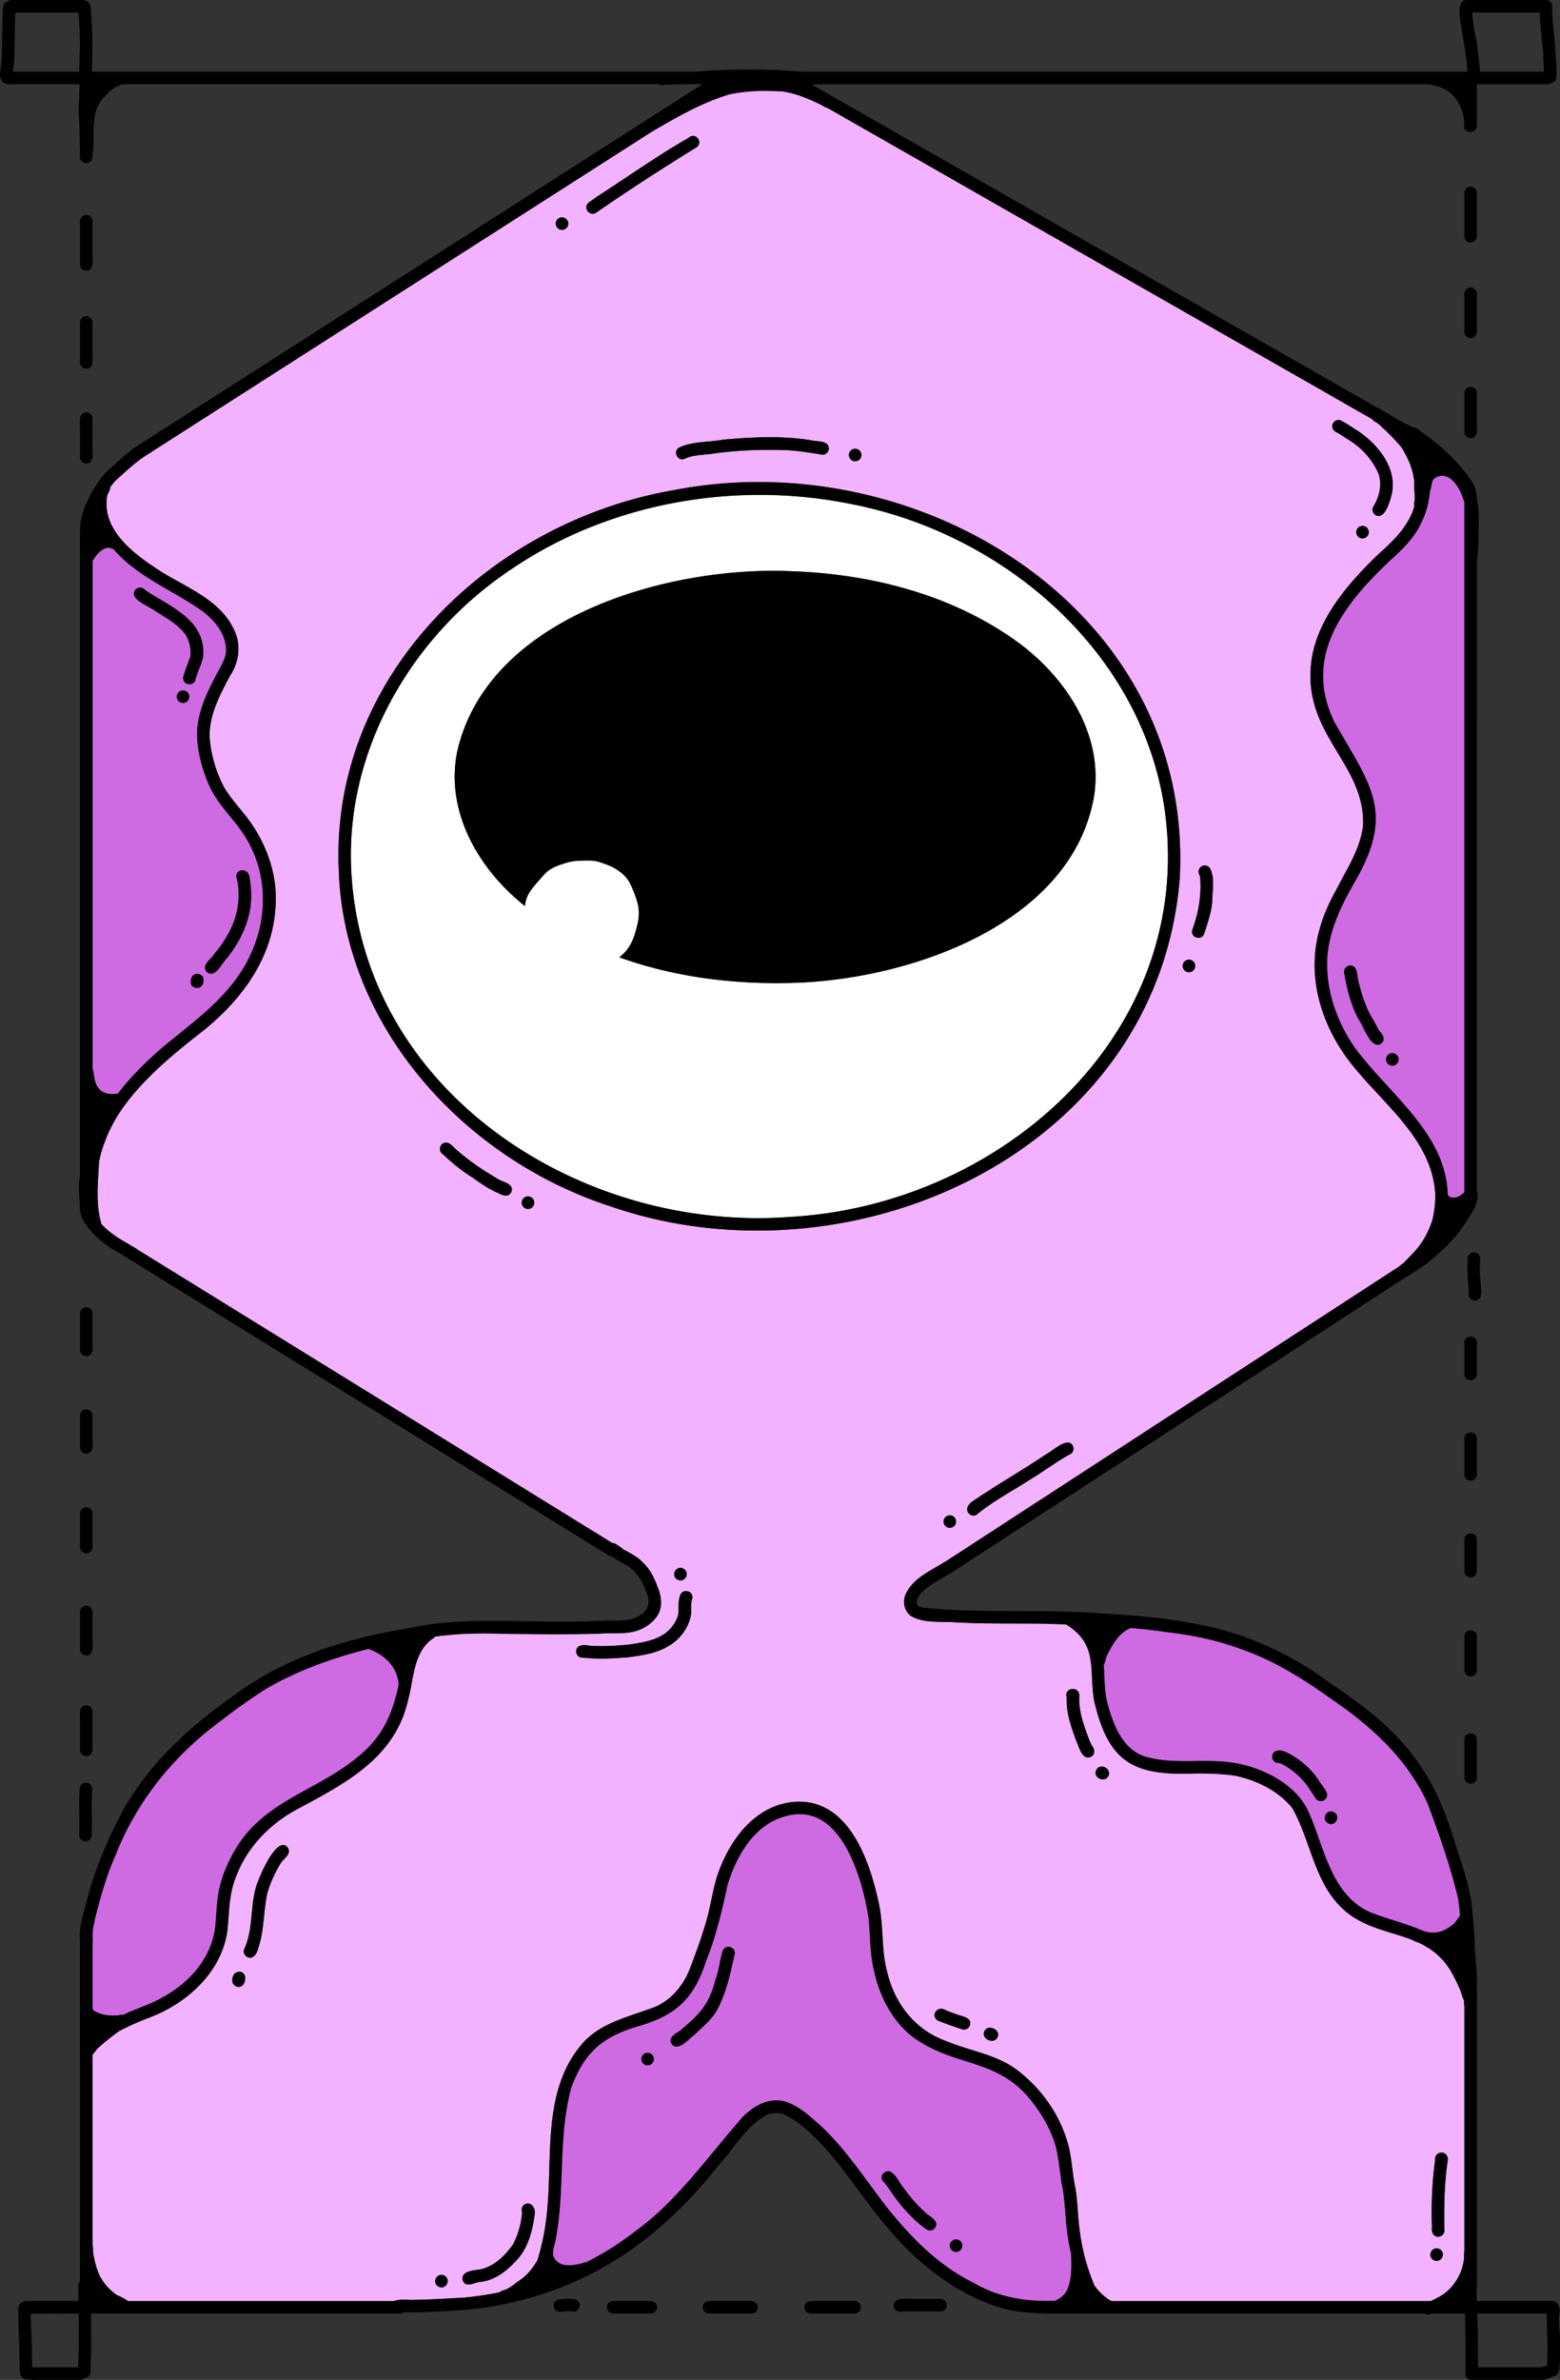 <svg xmlns="http://www.w3.org/2000/svg" width="202" height="308" fill="none"><rect width="100%" height="100%" fill="#333333" stroke="none"/><g clip-path="url(#a)"><path fill="#CE6AE2" d="M21.017 135.576c3.17-2.63 6.555-5.041 9.127-8.303 4.748-5.977 5.439-14.308.602-20.439-1.35-1.731-2.753-3.188-3.643-5.163-.789-1.788-1.35-3.698-1.525-5.649-.335-3.063.991-5.94 2.382-8.586.449-.907 1.064-1.752 1.266-2.756.332-2.266-1.25-4.245-2.948-5.548-3.826-2.747-8.468-4.439-11.594-8.084a1.737 1.737 0 0 1-.498-.174c-.97-.017-1.662.853-2.13 1.61-.021.037-.05.065-.074.097v65.707c.195.473.162 1.169.328 1.61.384 1.469 1.593 1.878 2.96 1.631 1.683-2.197 3.696-4.172 5.75-5.957l-.003.004Zm2.73-48.007c.234-.939.667-1.813.933-2.735.073-1.093-.23-2.278-.966-3.112-1.007-1.109-2.321-1.829-3.563-2.622-.732-.595-3.482-1.55-2.665-2.72.251-.343.785-.456 1.128-.181.623.502 1.323.894 2.01 1.303 2.892 1.715 5.953 3.552 5.678 7.384-.141 1.065-.748 2.003-.983 3.052-.27 1.023-1.795.671-1.573-.373v.004Zm-.854 2.614a.82.82 0 0 1 .789-.83c.432-.011.829.349.829.79a.82.82 0 0 1-.789.83c-.433.011-.829-.349-.829-.79Zm3.882 35.597c-.76-.882.599-1.635.995-2.355.995-1.182 1.78-2.359 2.354-3.759a9.907 9.907 0 0 0 .582-5.831c-.554-1.279 1.33-1.736 1.585-.389.263 1.51.336 3.076.02 4.581-.448 2.157-1.476 4.135-2.83 5.855-.712.639-1.57 2.829-2.71 1.898h.004Zm-2.042 1.028s0 .012-.004.016c.101-1.125 1.73-1.012 1.626.113-.045 1.319-1.901 1.166-1.618-.133l-.004.004Z"/><path fill="#F2B2FF" d="m200.932 299.559.101.012h.057a1.037 1.037 0 0 1-.352-.081c.033.012.065.028.093.041.037.008.069.02.101.028ZM165.798 228.119a.807.807 0 0 0 .263-.146l.049-.049a.884.884 0 0 1-.397.215c.029-.008.065-.016.085-.02ZM141.915 211.88s.016-.032.025-.045c-.021 0-.037-.008-.058-.008l.033.058v-.005Z"/><path fill="#CE6AE2" d="M185.5 62.25c-.202.39-.133.858-.343 1.235-.114 1.42-.457 2.816-1.096 4.095-.914 2.023-2.503 3.56-4.137 5.013-2.115 2.016-4.283 4.25-5.848 6.677-3.009 4.484-3.704 9.161-1.334 14.102 4.743 8.38 8.031 11.727 2.491 21.078-1.921 3.387-3.632 7.105-3.373 11.063.125 3.488 1.456 6.915 3.361 9.788 4.355 6.119 12.03 11.245 12.233 19.306.04.065.076.133.129.186.174.178.437.202.671.194.566.029.947-.36 1.359-.655v-89.33a8.913 8.913 0 0 0-.21-.627c-.465-1.327-1.699-3.407-3.357-2.646-.258.105-.497.287-.554.522h.008Zm-4.399 74.844a.82.82 0 0 1-.801.817c-.437 0-.817-.36-.817-.801a.82.82 0 0 1 .801-.817c.436 0 .817.36.817.801Zm-5.237-10.226c.44 1.85 1.007 3.65 2.034 5.257.259.465.485.951.784 1.396.417.405.732 1.072.178 1.513-1.302.939-2.289-2.241-2.891-3.043-1.044-1.873-1.561-4.006-1.917-6.106-.073-.433.263-.854.691-.914 1.06-.101.947 1.193 1.125 1.902l-.004-.005Z"/><path fill="#fff" d="M45.543 113.665c2.09 28.22 30.12 45.871 56.83 43.823 26.124-1.477 50.574-21.976 48.77-49.492v.008c-1.411-22.013-20.139-38.781-41.006-42.787-14.934-3.01-31.13-.182-43.784 8.356-13.24 8.74-22.031 24.04-20.81 40.096v-.004ZM101.835 73.9c10.017.26 20.163 2.655 28.571 8.243 6.215 4.046 11.452 10.812 11.452 18.383 0 .813-.06 1.635-.186 2.464-2.855 16.732-24.243 23.854-39.153 24.206-7.506.211-15.218-.752-22.319-3.31.166-.125.323-.263.473-.408.259-.247.49-.506.692-.806.182-.267.34-.55.477-.845.291-.624.465-1.279.635-1.939.085-.336.165-.671.202-1.019.028-.235.044-.47.044-.709 0-.113-.004-.222-.012-.335a4.782 4.782 0 0 0-.186-1.093 14.949 14.949 0 0 0-.307-.906c-.243-.644-.481-1.299-.857-1.878-.4-.619-.971-1.092-1.59-1.481-.562-.348-1.172-.583-1.8-.793-.36-.121-.723-.235-1.103-.279-.32-.037-.647-.037-.97-.037h-.106c-.481.008-.962.029-1.444.081-.521.061-1.023.211-1.516.373-.493.161-.999.34-1.448.611-.174.105-.34.21-.497.344-.122.105-.239.222-.356.339-.158.162-.303.332-.453.502-.445.506-.906 1.004-1.298 1.554a4.308 4.308 0 0 0-.542.947 4.028 4.028 0 0 0-.267 1.141c-6.058-4.799-10.458-12.406-8.703-20.273 4.145-17.145 26.974-23.59 42.567-23.085v.008Z"/><path fill="#CE6AE2" d="M143.698 213.548c-.182.352-.392.7-.497 1.088-.065.267-.142.587-.279.85.117 1.529.073 3.075.388 4.576.744 2.978 2.046 6.608 5.379 7.389 3.481.898 7.157.146 10.704.644 3.749.509 8.144 2.589 9.908 6.085 2.171 4.642 2.871 10.837 8.003 13.257 2.398.946 4.594 1.456 6.547 2.274.016.004.032.012.048.02l.393.17c1.512.518 2.628.133 3.894-.85.36-.336.59-.773.89-1.153-.073-.708-.15-1.42-.239-2.133-1.003-4.2-2.422-8.295-3.951-12.321-2.584-5.75-7.328-10.096-12.476-13.556-3.764-2.711-7.732-5.167-12.16-6.628-3.057-1.104-6.252-1.711-9.475-2.08a84.155 84.155 0 0 0-4.367-.493c-1.234.542-2.107 1.695-2.698 2.869l-.012-.008Zm29.461 21.66c0 .441-.316.826-.773.846-.424.02-.845-.332-.845-.773s.315-.825.772-.846c.425-.02.846.332.846.773Zm-6.58-8.425a10.593 10.593 0 0 1 4.254 3.731c.384.717 1.614 1.716.643 2.448-.364.231-.889.13-1.116-.246-.4-.624-.821-1.231-1.237-1.838a9.957 9.957 0 0 0-2.657-2.326c-.267-.146-.53-.304-.821-.397a.776.776 0 0 1-.639-.194c-.315-.283-.376-.83-.061-1.141.461-.461 1.112-.267 1.638-.032l-.004-.005ZM138.304 296.059c.521-1.368.412-2.946.396-4.354a31.705 31.705 0 0 1-.675-4.273c-.126-1.635-.211-3.274-.55-4.884-.259-1.635-.368-3.1-.745-4.674-.525-1.97-1.593-3.888-2.802-5.491-4.4-6.086-9.896-4.73-15.395-8.53-2.88-2.039-4.602-5.378-5.351-8.768-.549-2.206-.497-4.48-.695-6.726-.194-1.392-.506-2.755-.861-4.091-1.303-4.544-4.044-10.816-9.847-9.246-4.117 1.056-6.45 5.159-7.591 8.959-.716 3.363-1.52 6.701-2.803 9.898-1.6 4.965-4.068 7.041-9.01 8.42-4.5 1.4-6.729 3.371-8.399 7.838-1.8 6.531-.748 13.414-2.094 20.006-.106.401-.199.793-.292 1.178.07.246-.06.518.085.744.752 1.635 2.924 1.097 4.347.656a43.047 43.047 0 0 0 3.507-1.999c2.507-1.716 4.966-3.533 7.085-5.726 3.215-3.209 5.952-6.863 8.92-10.286 1.392-1.752 3.523-3.249 5.856-2.796 1.873.461 3.353 1.873 4.756 3.091 3.332 3.08 5.787 6.908 8.545 10.481 3.146 3.985 6.818 7.753 11.44 9.986 3.138 1.882 6.81 2.42 10.418 2.295.808-.292 1.463-.862 1.751-1.708h.004ZM86.99 264.537c-.607-.959.716-1.404 1.282-1.914 2.483-2.092 3.587-3.334 4.4-6.515.465-1.189.525-2.48.922-3.682.453-.959 1.888-.316 1.476.664-.494 2.395-1.06 4.851-2.225 7.032-.736 1.275-1.888 2.222-2.948 3.217-.687.514-2.127 2.222-2.911 1.198h.004Zm-3.94 1.926c0-.441.393-.801.826-.793a.817.817 0 0 1 .792.826c0 .441-.392.801-.825.793a.817.817 0 0 1-.792-.826Zm36.878 22.021c-1.052-.728-1.957-1.623-2.807-2.578-.926-1.027-1.69-2.197-2.483-3.326-.186-.166-.388-.303-.445-.566-.194-.652.603-1.283 1.185-.903.449.251.833.862 1.056 1.239.55.805 1.136 1.59 1.763 2.338.53.595 1.084 1.174 1.674 1.708.55.514 1.816 1.016 1.189 1.93a.813.813 0 0 1-1.132.154v.004Zm3.065 2.137c0-.442.376-.81.813-.806.441 0 .805.373.805.814a.817.817 0 0 1-.813.805.817.817 0 0 1-.805-.813ZM15.957 260.766c.033-.016.065-.033.101-.049 1.606-.797 3.361-1.274 4.918-2.181 3.498-1.853 6.45-5.135 6.899-9.189.174-1.765.17-3.557.61-5.285.417-1.651 1.12-3.225 1.982-4.69 3.583-6.11 10.094-7.486 15.29-11.528 3.684-2.784 4.946-5.71 5.82-9.546.008-.097.024-.198.044-.291.024-.425-.125-.83-.242-1.23-.51-1.558-1.933-2.732-3.426-3.29a.82.82 0 0 1-.182-.113c-4.626 1.161-9.14 2.771-13.28 5.155-2.337 1.485-4.578 3.116-6.758 4.823-5.69 4.37-10.207 10.12-12.81 16.825-1.174 2.614-1.885 5.257-2.597 8.008-.125.668-.311 1.352-.352 2.036 0 .016.004.028.004.04v.514c.004.061.008.121.016.182a.705.705 0 0 1-.016.263v8.834s.012.02.016.032c.502.413 1.165.611 1.8.708.594.057 1.245.113 1.82-.032a.884.884 0 0 1 .347 0l-.004.004Z"/><path fill="#F2B2FF" d="M84.195 17.153c-2.673 1.712-5.346 3.423-8.023 5.13a376986.062 376986.062 0 0 0-56.526 36.16.859.859 0 0 1-.13.105c-1.682.955-3.081 2.307-4.517 3.59-.259.287-.502.586-.736.894v.089c-.04.38-.307.683-.404 1.052-.72 4.6 3.752 7.708 7.133 9.877 3.353 2.06 7.554 3.646 9.305 7.434.967 1.958.663 4.204-.534 5.984-1.395 2.65-2.952 5.495-2.563 8.595a16.54 16.54 0 0 0 1.783 5.75c.76 1.319 1.78 2.448 2.73 3.63 2.685 3.374 4.303 7.655 3.95 12.001-.396 6.475-4.245 11.735-9.106 15.733-2.528 1.971-5.1 4.01-7.34 6.288-2.374 2.388-4.513 5.115-5.658 8.312a13.198 13.198 0 0 0-.74 2.597c-.012.178-.024.356-.032.534-.142 2.542-.384 5.059.352 7.507 1.035 1.096 2.16 1.821 3.445 2.533.344.251.926.506 1.343.837l5.35 3.302c8.537 5.277 17.078 10.553 25.618 15.826 8.764 5.41 17.527 10.828 26.29 16.238 1.367.846 2.742 1.684 4.109 2.538a.77.77 0 0 1 .34.068c.412.211.776.526 1.148.789.886.478 1.792.919 2.475 1.672.882.821 1.448 1.926 1.844 3.038.417.955.647 2.052.36 3.076-.348 1.133-1.367 1.97-2.402 2.468-1.719.785-3.636.465-5.46.603-3.773.117-7.578.069-11.323.036-2.794-.072-5.584-.145-8.362.162-.522.045-1.044.11-1.57.178a.885.885 0 0 1-.178.174c-2.15 1.38-2.507 3.99-2.96 6.378a1.922 1.922 0 0 1-.08.408c-.09.449-.186.886-.304 1.303-1.698 7.514-8.274 10.82-14.465 14.143-3.462 1.897-6.353 4.859-7.76 8.574-.894 2.1-.927 4.443-1.109 6.624-.53 5.56-5.087 9.784-10.09 11.678-1.354.526-2.692 1.093-3.974 1.772a31.179 31.179 0 0 0-2.678 2.149c-.279.239-.5.635-.772.907v24.663c.121.356.037.809.11 1.181.19 1.012.404 1.841.812 2.748a6.8 6.8 0 0 0 2.184 2.484c.404.219 1.076.462 1.484.822h34.467c.724-.328 2.062-.097 2.717-.166 2.1-.033 4.335-.178 6.366-.287a44.175 44.175 0 0 0 4.545-.676c.226-.166.517-.279.784-.34.615-.255 1.112-.692 1.638-1.085 1.08-.667 1.889-1.655 2.511-2.747.397-1.319.737-2.655.947-4.018 1.379-8.032-.882-17.546 4.998-24.158 2.358-2.561 5.876-3.322 9.018-4.491 2.281-.866 3.927-2.841 4.78-5.066.87-2.262 1.703-4.561 2.325-6.9.425-1.691.68-3.427 1.206-5.09 1.492-4.471 4.727-9.015 9.75-9.562 7.23-.72 10.037 7.608 11.222 13.345.582 2.813.266 5.88 1.035 8.64.954 4.091 3.623 7.53 7.635 8.946 3.13 1.324 6.693 1.736 9.406 3.921 3.203 2.501 5.565 6.009 6.515 9.947.34 1.521.42 3.099.708 4.621.4 1.885.38 3.832.622 5.733.118.996.291 1.987.514 2.967a.772.772 0 0 1 .032.145 26.374 26.374 0 0 0 1.42 4.326 6.979 6.979 0 0 0 1.722 1.711c.15.118.324.203.494.284h41.277c.291-.105.57-.243.837-.401 1.969-.914 3.299-2.99 3.514-5.115.04-.311-.045-.651.048-.934v-31.818a.833.833 0 0 1-.06-.437c.016-.064.016-.125.028-.19-.146-.239-.239-.546-.315-.829-.251-.745-.595-1.469-.959-2.161l.032.069c-1.188-2.465-2.842-3.739-4.686-4.593-.239-.069-.482-.154-.668-.291-3.114-1.255-6.664-1.583-9.426-4.367-3.434-3.455-3.899-8.643-6.228-12.742-1.824-2.254-4.622-3.601-7.417-4.2-1.706-.239-3.441-.299-5.164-.283-7.982.323-11.234-1.384-13.094-9.473-.667-4.079.562-7.211-3.627-9.821h-.013a.81.81 0 0 1-.222-.008 817.4 817.4 0 0 0-3.13-.089c-3.607-.036-7.231.032-10.834-.162-1.892-.158-3.955.154-5.706-.72-1.152-.66-1.371-2.226-.659-3.294 1.023-1.829 3.094-2.666 4.78-3.763a1.32 1.32 0 0 1 .19-.085c.02-.016.04-.036.065-.049 16.697-10.848 33.383-21.709 50.08-32.557l8.614-5.601c.162-.157.356-.279.53-.421.493-.501.905-.934 1.37-1.424 1.068-1.141 1.832-2.521 2.33-3.994l.024-.068c.291-1.178.425-2.4.388-3.61-.497-6.867-6.474-11.281-10.494-16.242-3.182-3.796-5.257-8.749-5.115-13.734.08-3.241 1.164-6.341 2.745-9.137 1.359-2.719 3.183-5.37 3.527-8.457.259-7.7-7.231-11.427-6.802-20.01.238-6.037 4.679-11.127 8.832-15.117 1.816-1.61 3.607-3.335 4.46-5.67.053-.186.105-.372.154-.554a1.178 1.178 0 0 1 .044-.675c.017-.737-.097-1.482-.052-2.226-.097-1.655-.785-3.245-1.658-4.637-.659-.806-1.363-1.522-2.103-2.242-.392-.332-.736-.733-1.169-1.016a.98.98 0 0 1-.517-.4c-1.343-.77-2.686-1.538-4.032-2.307-12.136-6.931-24.28-13.863-36.416-20.795-8.545-4.872-17.078-9.76-25.627-14.631-1.484-.85-2.972-1.696-4.456-2.546-.267-.065-.542-.222-.781-.38-1.702-.822-3.441-1.594-5.342-1.797-2.191-.141-4.428-.085-6.583.38-3.656 1.09-6.996 3.043-10.268 4.962l.008.028ZM57.198 296.022c-.425.021-.845-.331-.845-.772s.315-.826.772-.846c.425-.02.845.332.845.773s-.32.825-.772.845Zm12.055-9.594c-.291 2.121-.8 4.366-2.285 5.993-1.27 1.384-2.839 2.695-4.76 2.885-.788.065-1.9.85-2.3-.206-.268-1.372 1.807-1.23 2.676-1.501 1.61-.506 2.86-1.769 3.81-3.088.712-1.323 1.084-2.735 1.217-4.192a.816.816 0 0 1 .396-1.072c.756-.34 1.298.493 1.242 1.177l.004.004Zm-37.504-30.316c-.032.538-.368 1.109-.983 1.012-.42-.065-.76-.49-.675-.923.004-1.295 1.707-1.38 1.662-.085l-.004-.004Zm5.176-17.27c.405.182.587.676.405 1.068-.239.474-.696.781-.987 1.218-.732 1.21-1.363 2.529-1.739 3.897-.473 2.128-.404 4.378-.978 6.466-.21.631-.32 1.485-.963 1.813-.63.271-1.35-.465-1.027-1.088 1.152-2.509.756-5.386 1.508-8.008.328-1.117 2.358-6.017 3.781-5.37v.004Zm149.91 52.903c0 .441-.315.826-.772.846-.425.02-.845-.328-.845-.773s.315-.825.772-.845c.425-.021.845.331.845.772Zm.615-12.082c-.441 3.043-.477 6.033-.421 9.06-.016.441-.449.777-.873.74-.615-.044-.809-.659-.732-1.189-.101-2.922.008-5.84.412-8.737-.113-.514.376-1.003.89-.955.534.037.849.587.724 1.085v-.004Zm-58.318-15.947c-.498.886-2.083.141-1.678-.81.44-1.064 2.26-.202 1.678.81Zm-6.826-3.634a18.71 18.71 0 0 0 1.916.724c.615.186 1.606.405 1.383 1.255-.109.408-.574.712-.99.57a43.858 43.858 0 0 1-3.191-1.145c-.95-.639-.085-1.902.886-1.404h-.004Zm21.206-30.231c-.489.955-2.046.19-1.561-.781.489-.955 2.046-.194 1.561.781Zm-3.757-10.444c-.121 1.712.409 3.358.971 4.949.198.51.384 1.032.635 1.521.356.429.509 1.101-.041 1.449-1.197.591-1.577-1.21-1.945-1.995-.667-1.793-1.338-3.67-1.237-5.608-.465-1.247 1.532-1.647 1.617-.316Zm-50.125-12.52c-.23.627-.13 1.279-.145 1.926-.23 1.765-1.436 3.383-2.977 4.245-1.605.955-3.486 1.202-5.305 1.436-1.877.134-3.773.264-5.646.033a.813.813 0 0 1-.938-.652c-.113-1.019.959-1.068 1.69-.894 1.683.134 3.418.012 5.088-.133 1.512-.231 3.073-.437 4.404-1.247.934-.55 1.706-1.541 1.997-2.573.17-.822-.064-1.684.251-2.489.263-1.028 1.796-.688 1.581.352v-.004Zm-.715-3.201c0 .441-.32.826-.773.846-.424.02-.845-.332-.845-.773s.32-.825.772-.845c.425-.021.846.331.846.772Zm34.883-6.753c0 .441-.384.801-.821.797a.82.82 0 0 1-.797-.821c0-.441.384-.802.821-.798a.82.82 0 0 1 .797.822Zm15.104-9.849c.21.376.077.898-.315 1.1-1.776.955-3.422 2.226-5.128 3.242-2.362 1.537-4.873 2.832-7.021 4.613-.4.222-.865.056-1.099-.316-.364-.647.262-1.242.78-1.55 3.065-2.084 6.317-3.925 9.382-5.997.817-.396 2.742-2.282 3.401-1.092ZM87.932 57.929c1.763-.838 3.858-.672 5.758-1.032 3.773-.332 7.587-.522 11.336.085.792.206 2.357-.024 2.289 1.162-.057.416-.478.776-.91.691-1.408-.238-2.823-.46-4.246-.566-3.264-.121-6.54-.024-9.738.42-1.214.22-2.548.134-3.672.64-.93.522-1.719-.858-.817-1.4Zm21.987.955c0-.441.368-.81.809-.81.44 0 .808.369.808.81 0 .441-.368.81-.808.81a.817.817 0 0 1-.809-.81Zm-45.54 95.46c-1.07-.457-2.183-1.226-3.089-1.882-1.431-.87-2.721-1.93-3.934-3.083-.696-.38-.389-1.526.412-1.501.663.048 1.027.728 1.529 1.088 1.605 1.392 3.397 2.582 5.233 3.65.65.405 2.066.583 1.682 1.639-.397.833-1.218.384-1.828.085l-.004.004Zm3.18 1.323c0-.441.367-.809.808-.809.441 0 .809.368.809.809a.817.817 0 0 1-.809.809.817.817 0 0 1-.809-.809Zm87.203-30.64c0 .441-.368.81-.808.81a.817.817 0 0 1-.809-.81c0-.441.368-.809.809-.809.44 0 .808.368.808.809Zm1.942-12.612c.622 1.25.283 2.755.266 4.103-.072 1.481-.594 2.869-1.023 4.269-.307 1.011-1.82.603-1.561-.429.785-2.149 1.193-4.407 1.027-6.701-.012-.15-.016-.3-.105-.425a.822.822 0 0 1 .287-1.109c.377-.218.894-.093 1.109.292Zm-3.947 1.29a.35.35 0 0 1 .008-.064l-.008.109v-.045c-2.835 35.35-42.502 53.312-73.876 42.359-18.808-6.159-34.385-23.195-35.016-43.504-1.092-25.136 19.734-45.09 43.5-49.144 31.778-6.11 67.256 15.623 65.392 50.293v-.004Zm24.482-44.834a.82.82 0 0 1-.801.817c-.437 0-.817-.36-.817-.801a.82.82 0 0 1 .801-.817c.437 0 .817.36.817.8Zm-3.527-14.418c.736.409 1.432.894 2.148 1.335 2.657 1.797 5.204 4.97 4.294 8.36-.19.81-.869 3.14-2.013 2.521a.822.822 0 0 1-.316-1.1c.777-1.23 1.153-2.809.696-4.225a9.678 9.678 0 0 0-3.688-4.297c-.635-.393-1.246-.83-1.905-1.182-.388-.206-.526-.72-.316-1.1a.817.817 0 0 1 1.1-.316v.004ZM73.58 28.964c0 .442-.397.802-.83.79a.82.82 0 0 1-.788-.83c0-.441.397-.801.83-.789a.82.82 0 0 1 .788.83Zm16.67-9.933.035-.025-.08.065.04-.04a297.42 297.42 0 0 0-13.05 8.485c-.877.587-1.791-.684-.934-1.323.4-.276.785-.57 1.189-.838 3.89-2.509 7.683-5.208 11.695-7.502.813-.797 1.933.441 1.1 1.177h.004Z"/><path fill="#000" d="M11.978 57.56v-3.386a.817.817 0 0 0-.809-.81c-1.25.114-.691 1.724-.809 2.566v3.253c0 .441.368.81.81.81 1.208-.093.711-1.619.808-2.432ZM11.978 45.434v-3.707a.817.817 0 0 0-.808-.81.817.817 0 0 0-.81.81v5.175c0 .441.369.81.81.81 1.156-.073.736-1.498.808-2.279ZM11.978 32.881V28.63a.817.817 0 0 0-.808-.81.817.817 0 0 0-.81.81v5.604c0 .441.369.81.81.81 1.116-.062.752-1.405.808-2.162ZM11.978 173.925v-3.945a.817.817 0 0 0-.809-.81c-.513 0-.869.474-.808.967v4.557c0 .441.368.809.808.809.874-.02.842-.931.81-1.578ZM11.978 187.047v-3.836a.817.817 0 0 0-.809-.809c-.606 0-.885.591-.808 1.129v3.779c0 .441.368.81.808.81.57.004.886-.551.81-1.073ZM11.978 200.045v-4.176a.817.817 0 0 0-.809-.81c-.525 0-.873.49-.808.988v4.176c0 .441.368.809.808.809.522 0 .874-.486.81-.987ZM11.978 212.746v-4.127a.817.817 0 0 0-.808-.809.817.817 0 0 0-.81.809v4.815c0 .441.369.81.81.81.84-.025.845-.854.808-1.498ZM11.978 225.772v-4.277a.817.817 0 0 0-.808-.809c-.862.028-.841.89-.81 1.537v4.241c0 .441.369.809.81.809.84-.024.845-.858.808-1.497v-.004ZM189.617 173.767v4.042c0 .441.368.81.809.81a.817.817 0 0 0 .809-.81v-4.042c-.024-1.064-1.594-1.06-1.618 0ZM189.617 186.169v4.634c0 .441.368.809.809.809a.817.817 0 0 0 .809-.809v-4.634c-.024-1.064-1.594-1.06-1.618 0ZM189.617 199.247v4.083c0 .441.368.81.809.81a.817.817 0 0 0 .809-.81v-4.083c-.024-1.064-1.594-1.06-1.618 0ZM189.617 211.788v4.358c0 .441.368.809.809.809a.82.82 0 0 0 .809-.826v-4.341c-.024-1.065-1.594-1.061-1.618 0ZM189.617 225.125v4.912c0 .441.368.809.809.809a.817.817 0 0 0 .809-.809v-4.912c-.024-1.065-1.594-1.061-1.618 0ZM189.617 50.876v5.022c0 .44.368.809.809.809.825-.016.853-.858.809-1.485v-4.35c-.024-1.064-1.594-1.06-1.618 0v.004ZM189.617 38.3v4.641c0 .441.368.81.809.81.595 0 .886-.583.809-1.113v-4.626a.817.817 0 0 0-.809-.809c-.586 0-.885.57-.809 1.1V38.3ZM189.617 25.355v5.216c0 .441.368.81.809.81.607 0 .886-.591.809-1.13v-5.296a.817.817 0 0 0-.809-.81c-.655 0-.886.656-.809 1.214v-.004ZM84.268 299.409c.441 0 .809-.368.809-.809 0-.51-.473-.87-.962-.809h-4.72c-1.063.024-1.06 1.594 0 1.618h4.873ZM97.314 299.409c.44 0 .809-.368.809-.809a.817.817 0 0 0-.81-.809h-5.511c-1.064.024-1.06 1.594 0 1.618h5.512ZM105.43 299.409h5.225c1.063-.024 1.059-1.594 0-1.618h-5.69a.817.817 0 0 0-.809.809c0 .692.704.882 1.274.809ZM190.038 162.898c-.077 1.23-.02 2.311.113 3.569.021.287.057.672.025 1.012-.021.959 1.366 1.133 1.589.21.113-.716-.045-1.453-.085-2.169-.105-.89-.061-1.707-.028-2.642-.021-.441-.368-.805-.821-.797-.429.008-.817.38-.797.821l.004-.004ZM186.5 11.293s.009 0 .013.005l-.034-.013.021.008Z"/><path fill="#000" d="M.792.275C.162.696.452 1.582.335 2.23.238 4.63.384 7.045.011 9.428c-.048.369.025.765.235 1.016.255.55 1.023.457 1.634.45h8.419c-.02 1.371-.137 2.735-.093 4.13.142 1.502.073 3.015.15 4.525v.76c0 .441.368.81.809.81a.818.818 0 0 0 .809-.838v-.259c.254-1.68.036-3.444.319-5.135.21-1.004.732-1.979 1.525-2.659.497-.558 1.075-.995 1.8-1.23.011 0 .16-.068.27-.089a.89.89 0 0 0 .312-.02h69.143c.174.11.397.15.655.069a98.845 98.845 0 0 0 3.086-.069h1.888c-.667.433-1.338.854-2.01 1.283-1.933 1.238-3.87 2.476-5.807 3.714-.113.065-.226.134-.335.199a.68.68 0 0 0-.162.121c-1.597 1.02-3.19 2.044-4.788 3.063-17.523 11.21-35.041 22.418-52.564 33.626-2.709 1.736-5.427 3.46-8.132 5.204a.978.978 0 0 0-.238.223c-1.088.83-2.091 1.792-3.123 2.71-.954.988-1.795 2.303-2.37 3.578-.618 1.186-1.067 2.529-1.063 3.872a.812.812 0 0 0-.028.203v83.539a.831.831 0 0 0-.045.433c-.182.866-.06 1.76-.012 2.634V155.218c.037.437.025.882.061 1.323v.016c.028.332.089.664.222.984.874 1.752 2.41 3.112 4.052 4.135.514.304 1.032.599 1.541.907.04.036.085.068.13.101.109.069.218.133.327.202.206.15.429.308.655.405.631.392 1.266.781 1.897 1.173 2.58 1.595 5.156 3.189 7.736 4.779 8.654 5.35 17.316 10.691 25.97 16.04 7.283 4.504 14.57 9 21.854 13.499 1.302.805 2.612 1.599 3.906 2.412.15.121.336.178.518.174.7.562 1.533.931 2.28 1.412 1.15.818 1.788 1.963 2.253 3.294.502 1.165.348 2.226-.744 2.922-1.213.861-2.806.728-4.226.732-1.666.04-3.332.166-5.002.117-7.008.118-14.073-.635-20.992.899-8.028 1.311-16.12 3.868-22.675 8.841-5.754 4.042-11.12 9.003-14.437 15.308-1.868 3.536-3.389 7.251-4.404 11.128-.226.983-1.063 3.569-.865 4.94v44.289a.757.757 0 0 0-.219.615c.013.639.017 1.283.025 1.926H3.392a.79.79 0 0 0-.477.162c-.485.141-.63.7-.538 1.181-.048 1.931.174 3.853.126 5.783.137.898-.352 3.176 1.087 3.01.004 0 .009 0 .017-.004.29.093.65.085.962.065h5.856a.77.77 0 0 0 .558-.227c.445-.036.752-.42.74-.853.008-.919.069-1.837.089-2.76-.012-1.578-.008-3.16-.024-4.738h40.039a.807.807 0 0 0 .49-.17c.719-.009 1.443.028 2.163 0 3.987-.146 8.047-.336 11.954-1.303a43.897 43.897 0 0 0 10.239-3.731.842.842 0 0 0 .267-.142c6.333-3.314 11.598-8.101 16.333-14.114 1.982-2.173 3.474-4.989 6.18-6.337.63-.17 1.334-.214 1.977-.032.712.405 1.48.757 2.111 1.287 4.719 3.731 7.639 9.145 11.554 13.624 3.639 4.338 8.294 8.036 13.692 9.922 2.128.732 4.234.947 6.443.967.06.016.129.024.202.029h48.976c.255.149.595.161.886.048l.275-.048h4.117c.068 2.387.109 4.791.076 7.182a.792.792 0 0 0 .033.263.778.778 0 0 0-.069.324c0 .441.368.809.809.809h9.333a.806.806 0 0 0 .368-.093.149.149 0 0 0 .041-.008c.424-.207.764-.231 1.209-.502.279-.19.408-.506.433-.838.133-1.044.056-2.172.084-3.233.025-1.019-.121-2.035-.121-3.059-.044-.639.279-1.469-.154-1.995-.109-.259-.351-.457-.723-.469h-9.759a97.4 97.4 0 0 0-.04-1.08c0-.098-.004-.195-.004-.292a.95.95 0 0 0 .036-.461v-37.143c.041-.509-.02-1.015-.012-1.541.101-1.769-.149-3.484-.259-5.269-.04-1.982-.254-4.05-.469-6.049-.424-2.355-1.144-4.658-1.941-6.912-1.795-6.247-4.205-11.18-9.062-15.655-2.39-2.234-5.075-4.103-7.781-5.924-2.345-1.773-4.917-3.201-7.59-4.419-7.368-3.399-15.505-3.901-23.508-4.374-.793-.041-1.589-.073-2.382-.097h-.06c-6.216-.182-12.456.113-18.635-.526-1.387-.195-.768-1.287-.182-1.999 1.072-.98 2.382-1.643 3.611-2.412.122-.045.219-.101.303-.166l.057-.024c19.605-12.747 39.214-25.497 58.82-38.243.169-.045.335-.134.465-.263.74-.474 1.455-.911 2.163-1.445 2.018-1.639 3.931-3.403 5.249-5.681.506-.692 1.088-1.611 1.242-2.533.101-.328.121-.708-.025-1.016V72.602a.725.725 0 0 0 .041-.19c.012-.17-.008-.34.028-.506.194-1.64.126-3.363.174-5.03v.077a7.834 7.834 0 0 0-.21-2.064c-.057-.757-.126-1.521-.469-2.201-1.772-2.87-4.339-5.107-7.069-7.025a1.102 1.102 0 0 0-.785-.352c-.404-.239-.825-.449-1.257-.635-.668-.38-1.335-.76-1.998-1.141a27.542 27.542 0 0 0-.874-.518 1.082 1.082 0 0 0-.493-.263c-2.604-1.49-5.209-2.974-7.813-4.463-9.168-5.237-18.343-10.473-27.515-15.709-11.048-6.312-22.104-12.617-33.152-18.93l-4.566-2.61c-.069-.04-.138-.08-.21-.116.453.008.906.008 1.362-.005a.883.883 0 0 0 .146-.016h78.417c.448.15 1.039.158 1.443.373a.03.03 0 0 1 .016.004c.009 0 .017.004.025.008h.008c1.973.643 2.968 2.675 3.134 4.641v.053c-.417 1.246 1.504 1.578 1.617.275 0-.029 0-.053-.004-.081 0-.029.004-.053 0-.081v-5.2h9.213a.795.795 0 0 0 .485-.17c.809-.182.57-1.206.606-1.853-.093-1.712-.186-3.42-.392-5.123a19.035 19.035 0 0 1-.149-2.205c0-.198 0-.413-.033-.611.061-.437-.198-.923-.784-.935h-10.288c-.506.012-.769.376-.793.753-.218.348-.105.886-.077 1.327.292 2.404.837 4.77.987 7.195h-85.805c-.275-.008-.554-.017-.869-.029-4.085-.332-8.302-.323-12.42-.04-.347.032-.695.052-1.043.069H11.905c.024-1.801.093-3.598.028-5.423-.04-.874-.11-1.598-.166-2.529-.024-.32-.036-.684-.238-.947a.779.779 0 0 0-.433-.275.844.844 0 0 0-.396-.105H1.504a.803.803 0 0 0-.514.19.836.836 0 0 0-.198.085v.004Zm9.382 299.135c0 .546.008 1.092.004 1.638.053 1.769-.004 3.549-.053 5.321H4.57a4.278 4.278 0 0 0-.396-.008c-.016-.174-.033-.344-.02-.493-.037-1.983-.081-4.014-.178-6.005 0-.138.008-.284.016-.425m197.094.133h-.056l-.101-.012c-.037-.008-.069-.02-.101-.028-.029-.012-.061-.028-.093-.041a.987.987 0 0 0 .351.081Zm-.808-.161c0 2.229.202 4.479.056 6.713-.198.064-.392.157-.59.23-.012.004-.02.012-.032.016h-8.319c0-.097 0-.194-.008-.291v.053c.012-2.238-.024-4.48-.089-6.721h8.982ZM12.305 139.898c-.166-.441-.133-1.137-.327-1.61V72.581c.024-.032.052-.06.072-.097.473-.752 1.161-1.622 2.131-1.61.154.085.324.15.498.174 3.126 3.646 7.768 5.337 11.594 8.085 1.698 1.303 3.28 3.281 2.948 5.547-.202 1.004-.817 1.85-1.266 2.756-1.387 2.646-2.717 5.523-2.382 8.586.178 1.95.736 3.865 1.525 5.649.894 1.975 2.297 3.432 3.644 5.164 4.836 6.13 4.145 14.458-.603 20.438-2.572 3.262-5.96 5.673-9.127 8.304-2.055 1.784-4.068 3.759-5.75 5.956-1.368.247-2.577-.162-2.96-1.631l.003-.004Zm1.488 120.896c-.635-.097-1.294-.299-1.8-.708-.003-.012-.011-.02-.015-.032v-8.834a.81.81 0 0 0 .016-.263c-.008-.06-.008-.121-.016-.182v-.514s0-.028-.005-.04c.041-.684.227-1.364.352-2.036.712-2.747 1.428-5.393 2.597-8.008 2.608-6.704 7.121-12.454 12.81-16.825 2.18-1.703 4.425-3.338 6.758-4.823 4.137-2.383 8.654-3.994 13.28-5.155.053.04.114.081.183.113 1.492.558 2.915 1.732 3.425 3.29.117.4.267.805.243 1.23-.02.097-.037.194-.045.291-.873 3.832-2.135 6.762-5.82 9.546-5.196 4.042-11.706 5.418-15.29 11.528-.86 1.465-1.569 3.039-1.981 4.69-.44 1.728-.44 3.521-.61 5.285-.453 4.054-3.402 7.336-6.9 9.189-1.556.907-3.308 1.38-4.917 2.181-.036.012-.065.033-.101.049a.922.922 0 0 0-.348 0c-.574.141-1.225.089-1.82.032l.004-.004Zm112.346 34.674c-4.619-2.233-8.29-6.001-11.441-9.986-2.758-3.573-5.212-7.397-8.545-10.481-1.403-1.218-2.883-2.63-4.755-3.091-2.338-.453-4.465 1.048-5.856 2.796-2.968 3.423-5.706 7.077-8.92 10.286-2.116 2.193-4.575 4.01-7.086 5.726a43.545 43.545 0 0 1-3.506 1.999c-1.424.441-3.6.979-4.347-.656-.146-.23-.017-.502-.085-.744.093-.385.186-.777.29-1.178 1.347-6.592.296-13.475 2.096-20.006 1.674-4.463 3.898-6.438 8.399-7.838 4.942-1.379 7.409-3.455 9.01-8.42 1.282-3.197 2.087-6.535 2.802-9.898 1.145-3.8 3.478-7.903 7.591-8.959 5.803-1.57 8.545 4.698 9.847 9.246.352 1.336.667 2.699.861 4.091.198 2.246.146 4.52.696 6.726.744 3.391 2.467 6.729 5.35 8.768 5.5 3.804 10.996 2.444 15.395 8.53 1.21 1.599 2.277 3.521 2.803 5.491.376 1.574.485 3.039.744 4.674.336 1.61.421 3.249.55 4.884.129 1.44.352 2.869.675 4.273.016 1.408.126 2.986-.396 4.354-.291.842-.942 1.412-1.751 1.708-3.603.121-7.279-.417-10.417-2.295h-.004Zm24.623-84.295c3.223.368 6.418.975 9.475 2.079 4.433 1.461 8.396 3.917 12.161 6.628 5.148 3.464 9.891 7.806 12.475 13.556 1.529 4.026 2.948 8.121 3.951 12.322.093.716.17 1.424.239 2.132-.3.384-.526.821-.89 1.153-1.262.984-2.382 1.364-3.894.85l-.393-.17c-.016-.008-.032-.012-.048-.02-1.953-.818-4.149-1.327-6.547-2.274-5.132-2.42-5.832-8.615-8.003-13.256-1.763-3.493-6.155-5.576-9.908-6.086-3.547-.494-7.222.255-10.704-.644-3.333-.781-4.635-4.406-5.379-7.389-.315-1.497-.271-3.047-.388-4.576.137-.263.214-.587.279-.85.105-.388.315-.732.497-1.088.591-1.178 1.464-2.327 2.698-2.869 1.456.129 2.911.287 4.367.493l.012.009Zm-8.848.712-.032-.057c.02 0 .036.008.056.008a.613.613 0 0 1-.024.045v.004Zm47.497-147.51c.08.21.149.421.21.627v89.33c-.413.295-.797.684-1.359.655-.235.013-.497-.016-.671-.194-.053-.056-.089-.121-.13-.186-.202-8.064-7.877-13.191-12.233-19.306-1.908-2.873-3.235-6.296-3.36-9.788-.255-3.957 1.452-7.676 3.372-11.063 5.537-9.351 2.253-12.698-2.491-21.078-2.373-4.94-1.674-9.618 1.335-14.102 1.569-2.428 3.732-4.661 5.847-6.676 1.634-1.45 3.224-2.987 4.137-5.014.639-1.279.983-2.675 1.096-4.095.211-.376.146-.846.344-1.234.057-.235.295-.421.554-.522 1.658-.76 2.892 1.315 3.357 2.646h-.008Zm-88.365-52.567c1.901.202 3.639.975 5.342 1.796.239.158.514.316.78.38 1.485.846 2.969 1.696 4.457 2.546 8.545 4.872 17.082 9.76 25.626 14.632 12.136 6.931 24.28 13.863 36.416 20.795l4.032 2.306a.987.987 0 0 0 .518.4c.433.284.776.685 1.169 1.016.74.72 1.443 1.437 2.102 2.242.87 1.392 1.561 2.982 1.658 4.637-.048.745.065 1.49.053 2.226a1.168 1.168 0 0 0-.044.676c-.049.182-.102.368-.154.554-.853 2.335-2.645 4.059-4.461 5.67-4.153 3.989-8.593 9.08-8.832 15.117-.428 8.582 7.057 12.309 6.802 20.009-.343 3.088-2.167 5.734-3.526 8.457-1.577 2.797-2.665 5.896-2.746 9.137-.141 4.982 1.933 9.934 5.116 13.734 4.015 4.961 9.992 9.376 10.494 16.243a13.308 13.308 0 0 1-.388 3.609l-.025.069c-.501 1.473-1.265 2.852-2.329 3.994-.465.489-.882.922-1.371 1.424-.178.142-.368.267-.53.421-2.871 1.865-5.742 3.735-8.613 5.6-16.698 10.849-33.383 21.709-50.081 32.558a.889.889 0 0 0-.064.048 1.207 1.207 0 0 0-.191.085c-1.686 1.097-3.756 1.931-4.779 3.764-.712 1.068-.494 2.634.659 3.293 1.751.874 3.809.559 5.706.721 3.603.194 7.222.125 10.833.162 1.044.028 2.091.056 3.131.089a.813.813 0 0 0 .222.008h.012c4.19 2.606 2.96 5.742 3.627 9.82 1.861 8.089 5.108 9.793 13.095 9.473 1.723-.016 3.457.045 5.164.283 2.794.599 5.593 1.943 7.417 4.201 2.329 4.095 2.794 9.286 6.227 12.742 2.762 2.784 6.313 3.116 9.427 4.366.19.134.428.223.667.291 1.844.85 3.502 2.129 4.687 4.593-.012-.024-.02-.04-.032-.069.36.696.707 1.417.958 2.161.077.283.166.591.315.83-.008.064-.012.125-.028.19a.931.931 0 0 0 .061.437v31.817c-.089.283-.008.623-.049.935-.218 2.124-1.544 4.2-3.514 5.115a5.533 5.533 0 0 1-.837.4h-41.277a2.503 2.503 0 0 1-.493-.283 7.126 7.126 0 0 1-1.723-1.712 26.206 26.206 0 0 1-1.419-4.325.695.695 0 0 0-.033-.146 27.275 27.275 0 0 1-.513-2.966c-.243-1.902-.223-3.848-.623-5.734-.283-1.521-.364-3.1-.708-4.621-.95-3.937-3.316-7.445-6.514-9.946-2.714-2.185-6.273-2.598-9.407-3.921-4.011-1.416-6.68-4.856-7.635-8.947-.768-2.76-.453-5.827-1.035-8.639-1.189-5.738-3.995-14.066-11.222-13.345-5.023.546-8.254 5.086-9.75 9.561-.526 1.664-.78 3.399-1.205 5.091-.623 2.339-1.46 4.637-2.325 6.899-.854 2.226-2.5 4.2-4.78 5.066-3.142 1.166-6.66 1.93-9.018 4.492-5.88 6.612-3.616 16.125-4.999 24.157-.21 1.364-.55 2.699-.946 4.018-.623 1.093-1.431 2.076-2.511 2.748-.526.392-1.023.829-1.638 1.084a2.22 2.22 0 0 0-.785.34c-1.5.3-3.016.53-4.545.676-2.03.113-4.266.255-6.365.287-.651.069-1.994-.162-2.718.166H16.567c-.408-.356-1.08-.599-1.484-.821a6.834 6.834 0 0 1-2.183-2.485c-.409-.906-.623-1.736-.813-2.747-.073-.373.012-.826-.11-1.182v-24.663c.276-.271.498-.668.773-.906a31.179 31.179 0 0 1 2.677-2.149c1.282-.68 2.625-1.246 3.975-1.772 5.003-1.894 9.56-6.119 10.09-11.679.178-2.185.214-4.523 1.108-6.624 1.407-3.71 4.299-6.676 7.76-8.574 6.192-3.322 12.767-6.628 14.466-14.142.117-.417.214-.854.303-1.303a1.93 1.93 0 0 0 .08-.409c.454-2.387.81-4.997 2.961-6.377a.945.945 0 0 0 .178-.174 25.345 25.345 0 0 1 1.569-.178c2.778-.304 5.573-.231 8.363-.162 3.74.036 7.55.081 11.323-.037 1.824-.141 3.74.183 5.46-.602 1.035-.498 2.054-1.336 2.401-2.469.288-1.024.057-2.12-.36-3.075-.396-1.113-.962-2.218-1.844-3.039-.687-.753-1.589-1.194-2.474-1.671-.372-.263-.736-.579-1.149-.789a.717.717 0 0 0-.34-.069c-1.362-.854-2.737-1.691-4.108-2.537-8.763-5.41-17.523-10.828-26.29-16.239-8.537-5.272-17.082-10.549-25.619-15.825l-5.35-3.302c-.416-.332-.999-.587-1.342-.838-1.286-.712-2.41-1.436-3.446-2.533-.736-2.448-.497-4.965-.352-7.506.009-.178.02-.356.033-.534.166-.886.388-1.732.74-2.598 1.144-3.201 3.283-5.924 5.657-8.311 2.24-2.279 4.813-4.318 7.34-6.289 4.857-3.998 8.707-9.258 9.107-15.732.348-4.346-1.266-8.627-3.95-12.002-.951-1.178-1.97-2.311-2.73-3.63a16.446 16.446 0 0 1-1.784-5.75c-.384-3.1 1.173-5.944 2.564-8.594 1.197-1.78 1.5-4.027.534-5.985-1.751-3.788-5.953-5.378-9.305-7.433-3.381-2.17-7.854-5.277-7.134-9.878.101-.364.364-.668.405-1.052.004-.028 0-.06 0-.089.234-.307.477-.61.736-.894 1.435-1.283 2.83-2.634 4.517-3.59.048-.032.088-.068.129-.105 1.294-.825 2.588-1.65 3.878-2.48A386411.542 386411.542 0 0 1 84.2 17.177c3.271-1.918 6.612-3.872 10.267-4.96 2.156-.466 4.388-.523 6.584-.381l-.004-.028Zm90.233-6.034c-.17-1.044-.469-2.067-.542-3.127-.069-.28-.073-.66-.109-1.024h8.759c.008.085.008.166 0 .247.057 1.396.222 2.731.352 4.143.141.98.081 1.975.186 2.958 0 .097-.008.198-.012.308h-8.286c-.049-1.17-.263-2.34-.352-3.505h.004ZM10.169 1.623v.032c.05.834.163 1.853.143 2.772.109 1.63-.053 3.221-.033 4.852H1.65c.065-.405.166-.806.166-1.222.121-2.06.053-4.314.186-6.438h8.169v.004Z"/><path fill="#000" d="M11.87 237.499c.092-1.955-.066-3.921.064-5.872.125-1.056-1.428-1.279-1.602-.231-.166 2.008.025 4.075-.08 6.09.016 1.065 1.585 1.069 1.617.009v.004ZM115.75 298.584c.142.522.684.668 1.157.542 1.625 0 3.255.008 4.877.012 1.063-.02 1.059-1.59 0-1.618-1.412-.029-2.827.016-4.238-.021-.756-.036-2.026 0-1.796 1.085ZM71.691 298.382c.053 1.019 1.117.805 1.824.736.17-.004.364-.032.538.012a.817.817 0 0 0 .995-.566c.23-1.299-1.464-1.109-2.285-1.004-.522-.044-1.076.239-1.072.822ZM87.366 63.412c-23.767 4.055-44.593 24.008-43.501 49.144.63 20.309 16.204 37.345 35.017 43.504 31.373 10.953 71.04-7.009 73.875-42.359 1.864-34.67-33.614-56.403-65.391-50.293v.004Zm22.771 1.8c20.867 4.003 39.591 20.775 41.006 42.788v-.008c1.808 27.516-22.642 48.015-48.77 49.492-26.71 2.052-54.735-15.599-56.83-43.823-1.221-16.056 7.57-31.356 20.81-40.096 12.654-8.543 28.85-11.367 43.784-8.356v.004Z"/><path fill="#000" d="M152.765 113.636a.36.36 0 0 1-.008.065v.045l.008-.11ZM59.268 96.986c-1.755 7.866 2.645 15.473 8.703 20.272.008-.085.02-.166.028-.251.04-.303.134-.603.239-.89.13-.344.328-.651.542-.947.396-.55.857-1.048 1.298-1.554.15-.17.295-.339.453-.501.117-.118.23-.235.356-.34.153-.134.323-.239.497-.344.449-.271.954-.449 1.448-.611.497-.162.999-.312 1.516-.372.482-.053.963-.073 1.444-.081H75.897c.324 0 .651 0 .97.036.38.045.745.158 1.105.279.623.211 1.233.445 1.8.793.622.389 1.188.862 1.589 1.481.376.579.614 1.234.857 1.878.113.299.214.603.307.906.11.356.162.725.186 1.093.008.113.012.222.012.336 0 .238-.016.473-.044.708a7.33 7.33 0 0 1-.202 1.02c-.166.663-.344 1.319-.635 1.938-.138.291-.3.574-.477.845-.203.3-.433.559-.692.806-.15.145-.307.279-.473.408 7.101 2.558 14.813 3.521 22.319 3.31 14.914-.348 36.298-7.469 39.153-24.205.126-.83.186-1.651.186-2.465 0-7.57-5.237-14.336-11.452-18.383-8.408-5.588-18.554-7.983-28.571-8.242-15.593-.506-38.421 5.94-42.567 23.085v-.008ZM66.212 154.251c.384-1.056-1.032-1.238-1.683-1.639-1.835-1.068-3.623-2.258-5.232-3.65-.502-.364-.866-1.044-1.53-1.088-.8-.025-1.103 1.125-.412 1.501 1.214 1.149 2.504 2.213 3.935 3.083.906.66 2.022 1.425 3.09 1.882.606.299 1.431.749 1.828-.085l.004-.004ZM69.18 155.663a.809.809 0 1 0-1.617 0 .809.809 0 0 0 1.617 0ZM92.429 58.686c3.195-.445 6.474-.542 9.738-.421 1.423.105 2.838.328 4.246.566.433.085.853-.275.91-.692.068-1.185-1.497-.955-2.289-1.16-3.749-.608-7.562-.418-11.335-.086-1.901.36-3.996.198-5.759 1.032-.902.538-.113 1.922.817 1.4 1.124-.506 2.463-.425 3.672-.64ZM111.54 58.88a.809.809 0 1 0-1.618-.001.809.809 0 0 0 1.618 0ZM155.309 113.228c.089.125.093.279.105.425.166 2.294-.239 4.552-1.027 6.701-.259 1.032 1.253 1.444 1.561.429.428-1.404.95-2.792 1.023-4.269.016-1.348.356-2.853-.267-4.103-.215-.385-.732-.51-1.108-.292a.814.814 0 0 0-.287 1.109ZM154.763 125.023a.81.81 0 1 0-1.619 0 .81.81 0 0 0 1.619 0ZM77.458 25.351c-.404.267-.789.563-1.189.838-.857.635.057 1.91.934 1.323a301.234 301.234 0 0 1 13.05-8.486c.833-.736-.287-1.974-1.1-1.177-4.012 2.294-7.805 4.993-11.695 7.502ZM90.29 19.001l-.036.025c-.017.012-.025.029-.041.04l.082-.065h-.004ZM71.962 28.916c0 .441.34.817.789.83.433.012.829-.348.829-.79a.82.82 0 0 0-.789-.829c-.432-.012-.829.348-.829.789ZM25.32 87.938c.234-1.049.84-1.987.982-3.052.275-3.831-2.782-5.673-5.678-7.384-.687-.409-1.387-.797-2.01-1.303-.348-.275-.881-.162-1.128.182-.817 1.17 1.933 2.128 2.665 2.72 1.241.792 2.56 1.508 3.563 2.621.736.834 1.035 2.015.966 3.112-.27.922-.7 1.796-.934 2.735-.218 1.044 1.306 1.396 1.573.373v-.004ZM24.506 90.143c0-.441-.396-.801-.829-.79a.82.82 0 0 0-.788.83c0 .441.396.801.829.79a.82.82 0 0 0 .788-.83ZM29.48 123.878c1.355-1.72 2.383-3.698 2.831-5.855.316-1.505.243-3.071-.02-4.581-.259-1.347-2.14-.89-1.585.389a9.907 9.907 0 0 1-.582 5.831c-.579 1.4-1.36 2.577-2.354 3.759-.396.72-1.76 1.473-.995 2.355 1.14.931 1.998-1.263 2.71-1.898h-.004ZM26.346 126.937c.11-1.129-1.524-1.242-1.625-.113l.004-.016c-.283 1.295 1.573 1.453 1.617.133l.004-.004ZM88.058 206.531c-.316.809-.081 1.671-.251 2.489-.291 1.032-1.064 2.027-1.998 2.573-1.334.81-2.891 1.016-4.404 1.247-1.67.145-3.409.267-5.087.133-.732-.174-1.808-.125-1.69.894.08.441.505.725.938.652 1.868.23 3.769.101 5.645-.033 1.82-.234 3.704-.481 5.306-1.436 1.54-.862 2.746-2.476 2.976-4.245.016-.647-.08-1.303.146-1.926.214-1.036-1.319-1.38-1.581-.352v.004ZM87.301 203.755c0 .441.42.793.846.773.452-.02.772-.405.772-.846 0-.441-.42-.793-.845-.773-.453.021-.773.405-.773.846ZM174.052 125.881c.356 2.1.873 4.233 1.917 6.106.602.805 1.589 3.986 2.891 3.043.55-.441.235-1.109-.178-1.513-.295-.441-.525-.931-.784-1.396-1.027-1.607-1.589-3.403-2.034-5.257-.178-.708-.065-2.003-1.125-1.901-.424.056-.764.477-.691.914l.004.004ZM179.483 137.11c0 .441.376.805.817.801a.814.814 0 0 0 .801-.817.814.814 0 0 0-.817-.801.814.814 0 0 0-.801.817ZM172.612 54.765c-.21.38-.072.894.316 1.1.659.352 1.27.79 1.905 1.182 1.613 1.024 2.931 2.541 3.688 4.297.461 1.416.085 2.995-.696 4.225a.816.816 0 0 0 .315 1.1c1.145.62 1.824-1.711 2.014-2.52.91-3.392-1.637-6.564-4.294-8.36-.72-.446-1.412-.927-2.148-1.336a.817.817 0 0 0-1.1.316v-.004ZM175.621 68.879c0 .44.376.805.817.8a.814.814 0 0 0 .801-.817.814.814 0 0 0-.817-.8.814.814 0 0 0-.801.817ZM126.123 194.173c-.517.308-1.14.903-.78 1.55.234.376.699.538 1.1.316 2.143-1.781 4.654-3.072 7.02-4.613 1.711-1.016 3.352-2.287 5.128-3.241.392-.203.525-.725.315-1.101-.663-1.19-2.588.696-3.401 1.092-3.065 2.072-6.317 3.913-9.382 5.997ZM122.184 196.905c0 .441.352.817.797.821a.815.815 0 0 0 .821-.797.818.818 0 0 0-.797-.822.814.814 0 0 0-.821.798ZM33.153 244.208c-.753 2.622-.356 5.499-1.509 8.008-.323.623.396 1.359 1.027 1.088.643-.328.752-1.186.963-1.813.574-2.088.51-4.338.978-6.466.376-1.368 1.007-2.683 1.74-3.897.29-.441.747-.748.986-1.218a.812.812 0 0 0-.404-1.068c-1.42-.647-3.454 4.253-3.781 5.37v-.004ZM30.095 256.197c-.085.433.255.858.675.923.615.101.955-.47.983-1.012.045-1.295-1.654-1.21-1.662.085l.004.004ZM92.85 260.122c1.16-2.181 1.726-4.637 2.224-7.032.412-.98-1.024-1.623-1.477-.664-.396 1.198-.457 2.493-.922 3.682-.813 3.185-1.92 4.423-4.4 6.515-.566.51-1.888.955-1.281 1.914.784 1.024 2.224-.684 2.911-1.198 1.06-.995 2.212-1.942 2.948-3.217h-.004ZM84.668 266.491a.817.817 0 0 0-.792-.825c-.433-.008-.825.352-.825.793 0 .441.343.817.792.826.433.008.825-.353.825-.794ZM121.06 288.326c.627-.918-.639-1.416-1.189-1.93a22.302 22.302 0 0 1-1.674-1.708 29.853 29.853 0 0 1-1.763-2.338c-.223-.377-.607-.988-1.056-1.239-.582-.38-1.383.251-1.185.903.057.259.259.4.445.566.789 1.129 1.553 2.299 2.483 3.326.845.951 1.755 1.85 2.807 2.578a.817.817 0 0 0 1.132-.154v-.004ZM124.611 290.625c0-.441-.36-.81-.805-.814a.817.817 0 0 0-.813.805c0 .442.36.81.805.814a.817.817 0 0 0 .813-.805ZM121.424 261.486c1.048.421 2.111.805 3.191 1.145.42.138.881-.166.991-.57.222-.85-.769-1.069-1.383-1.255a19.18 19.18 0 0 1-1.917-.724c-.971-.498-1.836.769-.886 1.404h.004ZM127.454 262.906c-.405.951 1.18 1.696 1.678.81.582-1.012-1.238-1.874-1.678-.81ZM67.619 286.323c-.133 1.457-.51 2.869-1.217 4.192-.95 1.319-2.2 2.582-3.81 3.088-.873.267-2.944.125-2.677 1.501.405 1.056 1.513.267 2.301.206 1.917-.19 3.49-1.501 4.76-2.885 1.484-1.626 1.994-3.872 2.285-5.993.056-.683-.486-1.517-1.242-1.177a.818.818 0 0 0-.396 1.072l-.004-.004ZM57.125 294.404c-.453.02-.773.405-.773.846 0 .441.421.789.846.773.453-.021.772-.405.772-.846 0-.441-.42-.789-.845-.773ZM138.142 219.719c-.105 1.938.57 3.815 1.237 5.608.368.785.748 2.586 1.945 1.995.55-.348.397-1.02.041-1.449-.251-.485-.437-1.007-.635-1.521-.566-1.595-1.096-3.242-.971-4.949-.084-1.331-2.082-.931-1.617.316ZM141.955 229.066c-.489.971 1.072 1.736 1.561.781.485-.975-1.072-1.736-1.561-.781ZM164.998 227.957a.776.776 0 0 0 .639.194c.291.093.554.247.821.397a10 10 0 0 1 2.656 2.327c.417.611.842 1.218 1.238 1.837.226.376.752.481 1.116.246.971-.732-.259-1.727-.643-2.448a10.62 10.62 0 0 0-4.254-3.73c-.526-.235-1.177-.433-1.638.032-.311.311-.251.858.061 1.141l.004.004Zm1.063.016a.79.79 0 0 1-.263.146l-.085.02a.891.891 0 0 0 .397-.214l-.049.048ZM171.537 235.281c0 .441.42.793.845.773.457-.02.772-.405.772-.846 0-.441-.42-.793-.845-.772-.457.02-.772.404-.772.845ZM185.837 279.537c-.405 2.897-.514 5.815-.413 8.736-.077.531.117 1.142.732 1.19.425.037.853-.299.873-.74-.056-3.027-.02-6.017.421-9.06.125-.498-.19-1.048-.724-1.085-.513-.044-1.003.445-.889.955v.004ZM185.218 291.818c0 .441.42.793.845.773.457-.02.772-.405.772-.846 0-.441-.42-.793-.845-.772-.457.02-.772.404-.772.845Z"/></g><defs><clipPath id="a"><path fill="#fff" d="M0 308V0h202v308z"/></clipPath></defs></svg>